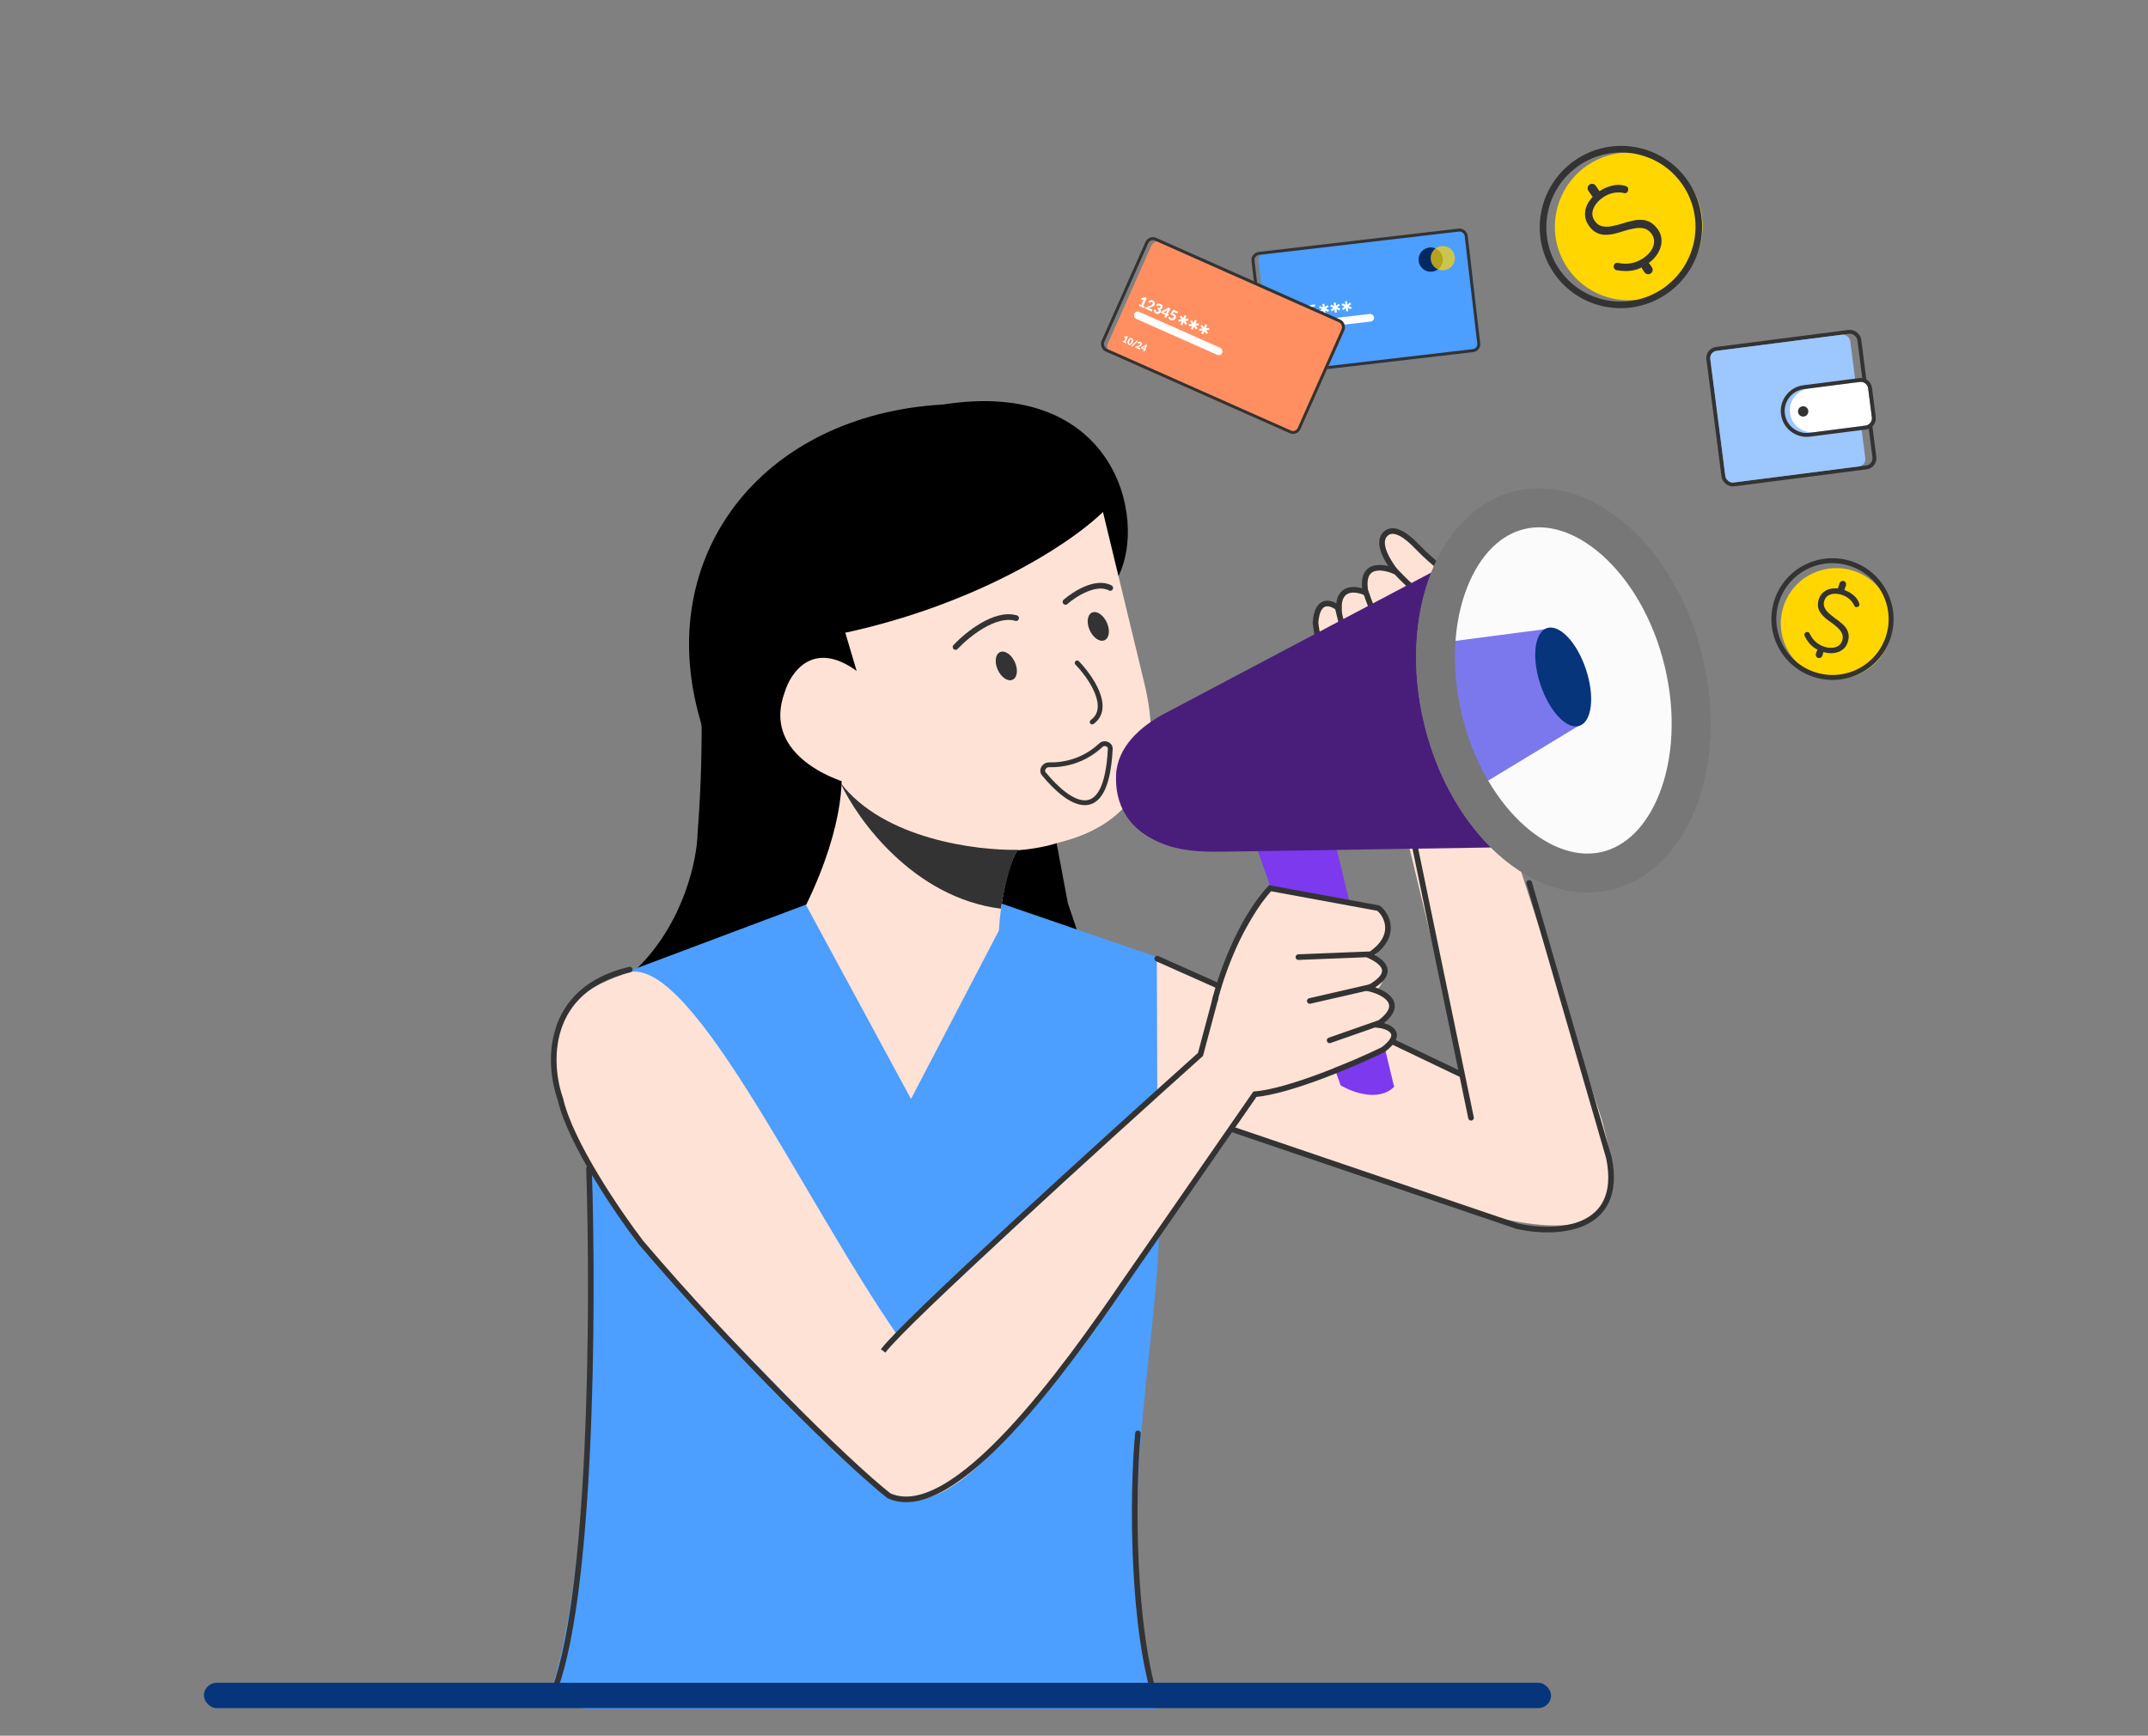 <svg width="266" height="215" viewBox="0 0 266 215" fill="none" xmlns="http://www.w3.org/2000/svg">
<rect x="0" y="0" width="266" height="215" fill="#808080" stroke="none"/>
<rect x="155.732" y="31.394" width="26.1" height="15.236" rx="0.999" transform="rotate(-6.659 155.732 31.394)" fill="#4C9EFF"/>
<rect x="158.261" y="40.216" width="11.923" height="0.947" rx="0.474" transform="rotate(-6.659 158.261 40.216)" fill="white"/>
<path d="M163.903 38.896L163.868 38.594C163.865 38.571 163.864 38.548 163.863 38.524C163.864 38.499 163.867 38.477 163.871 38.456C163.858 38.474 163.843 38.491 163.826 38.505C163.809 38.52 163.791 38.536 163.771 38.551L163.533 38.729L163.384 38.536L163.621 38.358C163.642 38.342 163.663 38.329 163.684 38.317C163.705 38.305 163.726 38.295 163.749 38.288C163.725 38.286 163.702 38.282 163.679 38.275C163.655 38.267 163.632 38.258 163.608 38.248L163.336 38.126L163.437 37.901L163.71 38.025C163.732 38.036 163.753 38.047 163.774 38.059C163.795 38.069 163.814 38.082 163.831 38.096C163.813 38.058 163.8 38.014 163.795 37.964L163.759 37.659L164.014 37.629L164.049 37.931C164.052 37.955 164.053 37.979 164.052 38.003C164.053 38.027 164.051 38.049 164.046 38.071C164.059 38.053 164.074 38.036 164.092 38.022C164.108 38.005 164.127 37.99 164.146 37.974L164.384 37.794L164.534 37.989L164.296 38.167C164.274 38.183 164.253 38.197 164.232 38.209C164.211 38.221 164.189 38.23 164.166 38.237C164.19 38.239 164.214 38.244 164.237 38.252C164.261 38.259 164.285 38.267 164.309 38.278L164.582 38.4L164.48 38.622L164.208 38.5C164.184 38.49 164.162 38.479 164.142 38.469C164.122 38.457 164.102 38.444 164.084 38.429C164.104 38.468 164.117 38.512 164.123 38.561L164.158 38.867L163.903 38.896Z" fill="white"/>
<path d="M165.302 38.733L165.266 38.431C165.264 38.408 165.262 38.385 165.262 38.361C165.262 38.336 165.265 38.313 165.27 38.293C165.256 38.311 165.241 38.327 165.224 38.342C165.207 38.357 165.189 38.372 165.169 38.388L164.932 38.566L164.782 38.373L165.019 38.195C165.04 38.179 165.061 38.166 165.082 38.154C165.103 38.142 165.125 38.132 165.147 38.125C165.123 38.123 165.1 38.118 165.077 38.112C165.053 38.104 165.03 38.095 165.006 38.085L164.734 37.962L164.835 37.738L165.108 37.862C165.13 37.873 165.152 37.884 165.172 37.895C165.193 37.906 165.212 37.918 165.229 37.933C165.211 37.895 165.199 37.851 165.193 37.801L165.157 37.495L165.412 37.466L165.447 37.768C165.45 37.792 165.451 37.816 165.45 37.84C165.451 37.863 165.449 37.886 165.444 37.908C165.457 37.89 165.472 37.873 165.49 37.858C165.507 37.842 165.525 37.826 165.544 37.811L165.782 37.631L165.932 37.826L165.694 38.004C165.672 38.02 165.651 38.033 165.63 38.045C165.609 38.057 165.587 38.067 165.564 38.074C165.588 38.076 165.612 38.081 165.635 38.089C165.659 38.096 165.683 38.104 165.707 38.114L165.98 38.236L165.878 38.459L165.606 38.337C165.582 38.327 165.56 38.316 165.54 38.305C165.52 38.294 165.501 38.281 165.482 38.266C165.502 38.305 165.515 38.349 165.521 38.398L165.556 38.703L165.302 38.733Z" fill="white"/>
<path d="M166.7 38.57L166.664 38.268C166.662 38.245 166.66 38.221 166.66 38.198C166.66 38.173 166.663 38.15 166.668 38.13C166.654 38.148 166.639 38.164 166.622 38.179C166.605 38.194 166.587 38.209 166.567 38.224L166.33 38.403L166.18 38.209L166.417 38.031C166.438 38.016 166.459 38.002 166.48 37.99C166.501 37.978 166.523 37.969 166.545 37.962C166.522 37.96 166.498 37.955 166.475 37.949C166.452 37.941 166.428 37.932 166.404 37.921L166.132 37.799L166.233 37.575L166.506 37.699C166.528 37.709 166.55 37.72 166.57 37.732C166.591 37.743 166.61 37.755 166.627 37.77C166.609 37.732 166.597 37.688 166.591 37.638L166.555 37.332L166.81 37.302L166.845 37.604C166.848 37.629 166.849 37.653 166.848 37.677C166.849 37.7 166.847 37.723 166.842 37.745C166.855 37.727 166.871 37.71 166.888 37.695C166.905 37.679 166.923 37.663 166.942 37.648L167.18 37.468L167.33 37.663L167.092 37.841C167.071 37.857 167.049 37.87 167.028 37.882C167.007 37.894 166.985 37.904 166.962 37.911C166.986 37.913 167.01 37.918 167.033 37.926C167.058 37.932 167.082 37.941 167.105 37.951L167.378 38.073L167.276 38.296L167.004 38.173C166.98 38.163 166.958 38.153 166.938 38.142C166.918 38.13 166.899 38.117 166.88 38.103C166.9 38.142 166.913 38.186 166.919 38.235L166.955 38.54L166.7 38.57Z" fill="white"/>
<path d="M158.807 44.279L158.972 44.26L158.922 43.828C158.919 43.806 158.917 43.784 158.916 43.761L158.828 43.853C158.822 43.859 158.817 43.863 158.811 43.866C158.804 43.869 158.799 43.871 158.793 43.871C158.782 43.873 158.773 43.871 158.764 43.868C158.756 43.864 158.749 43.86 158.745 43.855L158.678 43.786L158.919 43.53L159.07 43.513L159.155 44.239L159.296 44.222L159.311 44.354L158.823 44.411L158.807 44.279Z" fill="white"/>
<path d="M159.966 43.843C159.975 43.918 159.975 43.984 159.965 44.041C159.955 44.097 159.938 44.145 159.914 44.185C159.89 44.224 159.859 44.255 159.822 44.277C159.785 44.3 159.744 44.313 159.699 44.319C159.653 44.324 159.61 44.32 159.569 44.307C159.528 44.294 159.492 44.271 159.46 44.238C159.427 44.205 159.4 44.162 159.377 44.109C159.355 44.056 159.34 43.992 159.331 43.917C159.322 43.842 159.322 43.776 159.332 43.72C159.341 43.663 159.358 43.615 159.382 43.575C159.406 43.536 159.436 43.505 159.473 43.484C159.51 43.461 159.551 43.448 159.596 43.442C159.642 43.437 159.685 43.441 159.726 43.454C159.767 43.467 159.804 43.489 159.836 43.522C159.869 43.555 159.897 43.598 159.92 43.651C159.942 43.704 159.958 43.768 159.966 43.843ZM159.778 43.865C159.771 43.806 159.762 43.758 159.75 43.721C159.738 43.684 159.725 43.655 159.709 43.635C159.695 43.615 159.679 43.602 159.663 43.596C159.646 43.589 159.629 43.587 159.613 43.589C159.597 43.591 159.582 43.597 159.567 43.607C159.553 43.616 159.541 43.633 159.531 43.656C159.522 43.679 159.516 43.71 159.513 43.749C159.51 43.787 159.512 43.836 159.519 43.895C159.526 43.955 159.535 44.003 159.547 44.04C159.559 44.077 159.572 44.105 159.586 44.126C159.601 44.146 159.616 44.159 159.632 44.166C159.649 44.172 159.665 44.174 159.681 44.172C159.698 44.17 159.713 44.164 159.728 44.155C159.743 44.145 159.755 44.128 159.764 44.105C159.774 44.082 159.781 44.051 159.784 44.012C159.787 43.974 159.785 43.925 159.778 43.865Z" fill="white"/>
<path d="M160.198 44.244C160.195 44.255 160.19 44.265 160.184 44.274C160.179 44.283 160.172 44.291 160.164 44.297C160.156 44.304 160.148 44.309 160.138 44.313C160.129 44.316 160.12 44.319 160.11 44.32L160.033 44.329L160.265 43.413C160.27 43.392 160.28 43.375 160.295 43.362C160.31 43.35 160.328 43.343 160.349 43.34L160.427 43.331L160.198 44.244Z" fill="white"/>
<path d="M160.764 43.306C160.807 43.301 160.846 43.303 160.881 43.312C160.916 43.32 160.947 43.333 160.974 43.352C161 43.372 161.022 43.396 161.038 43.425C161.054 43.454 161.065 43.486 161.069 43.523C161.073 43.554 161.071 43.584 161.066 43.611C161.06 43.639 161.051 43.666 161.039 43.692C161.026 43.718 161.011 43.743 160.993 43.768C160.976 43.793 160.957 43.818 160.937 43.844L160.789 44.036C160.81 44.027 160.831 44.019 160.851 44.014C160.872 44.007 160.892 44.003 160.91 44.001L161.07 43.982C161.09 43.98 161.106 43.983 161.118 43.993C161.131 44.002 161.138 44.016 161.14 44.033L161.153 44.139L160.55 44.21L160.543 44.151C160.542 44.139 160.543 44.127 160.546 44.114C160.549 44.1 160.556 44.087 160.567 44.075L160.785 43.797C160.804 43.774 160.82 43.752 160.833 43.73C160.847 43.709 160.857 43.689 160.865 43.669C160.873 43.649 160.879 43.63 160.882 43.611C160.885 43.591 160.885 43.571 160.882 43.55C160.878 43.516 160.867 43.491 160.849 43.475C160.83 43.459 160.805 43.452 160.771 43.456C160.757 43.458 160.745 43.461 160.734 43.466C160.723 43.472 160.714 43.478 160.706 43.486C160.697 43.494 160.69 43.502 160.685 43.512C160.679 43.522 160.676 43.532 160.673 43.543C160.669 43.562 160.662 43.575 160.653 43.584C160.645 43.593 160.632 43.599 160.616 43.601C160.612 43.601 160.607 43.602 160.603 43.602C160.598 43.602 160.594 43.602 160.589 43.602L160.49 43.596C160.492 43.552 160.499 43.514 160.513 43.48C160.528 43.446 160.547 43.417 160.571 43.392C160.595 43.368 160.623 43.349 160.656 43.335C160.689 43.32 160.725 43.31 160.764 43.306Z" fill="white"/>
<path d="M161.73 43.734L161.818 43.724L161.83 43.826C161.831 43.836 161.829 43.844 161.823 43.851C161.818 43.858 161.81 43.863 161.798 43.864L161.745 43.87L161.769 44.067L161.61 44.086L161.587 43.889L161.242 43.929C161.23 43.93 161.22 43.928 161.209 43.922C161.199 43.916 161.193 43.908 161.189 43.898L161.16 43.81L161.494 43.23L161.668 43.21L161.73 43.734ZM161.545 43.529C161.543 43.516 161.542 43.501 161.541 43.485C161.54 43.469 161.54 43.452 161.54 43.435L161.35 43.779L161.571 43.753L161.545 43.529Z" fill="white"/>
<path d="M158.266 39.342L158.511 39.313L158.436 38.669C158.432 38.638 158.429 38.605 158.427 38.57L158.297 38.707C158.288 38.716 158.279 38.722 158.27 38.727C158.261 38.731 158.253 38.733 158.244 38.734C158.229 38.736 158.215 38.735 158.202 38.73C158.189 38.724 158.179 38.718 158.173 38.711L158.074 38.607L158.432 38.227L158.656 38.201L158.782 39.281L158.993 39.257L159.015 39.453L158.289 39.538L158.266 39.342Z" fill="white"/>
<path d="M159.46 38.094C159.523 38.086 159.581 38.089 159.634 38.102C159.686 38.114 159.733 38.134 159.772 38.163C159.811 38.191 159.843 38.227 159.867 38.271C159.892 38.313 159.907 38.362 159.913 38.416C159.919 38.463 159.917 38.507 159.908 38.548C159.9 38.589 159.887 38.629 159.868 38.668C159.85 38.706 159.827 38.744 159.801 38.782C159.775 38.818 159.747 38.856 159.717 38.894L159.498 39.179C159.529 39.166 159.559 39.155 159.59 39.146C159.62 39.137 159.649 39.13 159.677 39.127L159.915 39.099C159.944 39.096 159.968 39.101 159.987 39.116C160.006 39.13 160.017 39.15 160.02 39.176L160.038 39.333L159.142 39.438L159.131 39.35C159.129 39.334 159.131 39.315 159.136 39.295C159.14 39.275 159.151 39.256 159.166 39.238L159.491 38.825C159.519 38.79 159.543 38.756 159.563 38.725C159.583 38.694 159.599 38.663 159.611 38.634C159.622 38.605 159.631 38.575 159.635 38.547C159.639 38.518 159.64 38.488 159.636 38.457C159.63 38.407 159.613 38.369 159.586 38.345C159.559 38.321 159.52 38.311 159.471 38.317C159.45 38.319 159.432 38.325 159.416 38.332C159.399 38.34 159.385 38.35 159.373 38.361C159.36 38.373 159.35 38.386 159.342 38.4C159.334 38.415 159.328 38.43 159.324 38.447C159.318 38.474 159.308 38.495 159.295 38.508C159.282 38.521 159.264 38.529 159.239 38.532C159.233 38.533 159.227 38.533 159.22 38.533C159.213 38.534 159.206 38.534 159.199 38.533L159.053 38.525C159.055 38.46 159.066 38.402 159.087 38.352C159.108 38.302 159.136 38.258 159.172 38.222C159.208 38.186 159.25 38.157 159.299 38.136C159.348 38.115 159.402 38.1 159.46 38.094Z" fill="white"/>
<path d="M160.501 37.972C160.564 37.965 160.621 37.967 160.672 37.98C160.723 37.992 160.767 38.011 160.805 38.037C160.842 38.063 160.872 38.096 160.894 38.134C160.916 38.172 160.93 38.213 160.935 38.257C160.94 38.297 160.94 38.333 160.935 38.365C160.931 38.397 160.921 38.425 160.908 38.449C160.895 38.473 160.877 38.494 160.855 38.513C160.833 38.532 160.808 38.548 160.779 38.562C160.926 38.594 161.008 38.682 161.024 38.825C161.032 38.893 161.027 38.953 161.008 39.006C160.99 39.059 160.962 39.105 160.924 39.143C160.887 39.181 160.842 39.212 160.79 39.235C160.738 39.258 160.682 39.272 160.623 39.279C160.562 39.286 160.508 39.286 160.459 39.279C160.41 39.271 160.366 39.255 160.326 39.232C160.286 39.209 160.249 39.177 160.216 39.137C160.184 39.097 160.154 39.048 160.126 38.991L160.241 38.928C160.251 38.922 160.261 38.918 160.271 38.915C160.281 38.912 160.291 38.91 160.301 38.909C160.32 38.907 160.337 38.908 160.352 38.914C160.368 38.919 160.381 38.929 160.39 38.942C160.422 38.987 160.454 39.019 160.486 39.038C160.518 39.056 160.554 39.063 160.594 39.058C160.624 39.055 160.65 39.047 160.671 39.034C160.692 39.021 160.709 39.006 160.722 38.988C160.736 38.97 160.745 38.95 160.75 38.929C160.755 38.908 160.757 38.887 160.754 38.866C160.751 38.838 160.746 38.814 160.739 38.793C160.733 38.771 160.721 38.753 160.701 38.739C160.682 38.726 160.654 38.717 160.617 38.713C160.581 38.708 160.532 38.71 160.469 38.717L160.447 38.53C160.5 38.523 160.542 38.514 160.574 38.502C160.606 38.49 160.63 38.476 160.646 38.46C160.662 38.444 160.672 38.425 160.675 38.404C160.679 38.382 160.679 38.36 160.676 38.335C160.67 38.285 160.654 38.248 160.626 38.224C160.599 38.199 160.56 38.19 160.511 38.196C160.49 38.198 160.472 38.203 160.456 38.211C160.44 38.219 160.425 38.228 160.413 38.24C160.401 38.251 160.39 38.264 160.382 38.279C160.374 38.293 160.368 38.309 160.364 38.325C160.358 38.353 160.348 38.373 160.335 38.386C160.323 38.4 160.304 38.408 160.279 38.411C160.274 38.411 160.267 38.412 160.26 38.412C160.254 38.412 160.247 38.412 160.24 38.412L160.093 38.403C160.095 38.338 160.106 38.281 160.127 38.231C160.148 38.18 160.177 38.137 160.212 38.101C160.248 38.065 160.291 38.036 160.34 38.015C160.389 37.993 160.442 37.979 160.501 37.972Z" fill="white"/>
<path d="M161.912 38.612L162.043 38.597L162.061 38.749C162.063 38.763 162.059 38.775 162.051 38.786C162.044 38.797 162.031 38.803 162.014 38.805L161.936 38.815L161.97 39.108L161.734 39.136L161.699 38.842L161.186 38.902C161.169 38.904 161.153 38.901 161.138 38.892C161.123 38.883 161.113 38.871 161.108 38.855L161.064 38.725L161.562 37.862L161.821 37.832L161.912 38.612ZM161.637 38.307C161.634 38.287 161.632 38.265 161.631 38.241C161.63 38.217 161.629 38.192 161.629 38.167L161.347 38.678L161.676 38.64L161.637 38.307Z" fill="white"/>
<path d="M162.869 37.824C162.871 37.842 162.87 37.859 162.866 37.875C162.862 37.891 162.854 37.906 162.843 37.919C162.832 37.931 162.817 37.942 162.797 37.951C162.777 37.959 162.753 37.965 162.724 37.968L162.42 38.004L162.409 38.219C162.432 38.212 162.455 38.206 162.477 38.202C162.499 38.197 162.52 38.194 162.541 38.191C162.608 38.183 162.669 38.187 162.722 38.201C162.776 38.215 162.823 38.238 162.862 38.27C162.901 38.301 162.932 38.339 162.955 38.385C162.979 38.43 162.994 38.48 163 38.534C163.008 38.602 163.003 38.666 162.985 38.726C162.968 38.785 162.94 38.837 162.901 38.883C162.863 38.929 162.815 38.967 162.758 38.996C162.701 39.026 162.637 39.044 162.565 39.053C162.524 39.057 162.484 39.058 162.445 39.053C162.406 39.049 162.37 39.041 162.335 39.031C162.3 39.019 162.268 39.006 162.238 38.99C162.207 38.973 162.179 38.955 162.154 38.935L162.225 38.814C162.232 38.801 162.242 38.791 162.253 38.784C162.264 38.776 162.276 38.771 162.289 38.77C162.307 38.768 162.324 38.771 162.34 38.779C162.357 38.786 162.375 38.795 162.394 38.804C162.414 38.813 162.437 38.821 162.463 38.828C162.488 38.834 162.519 38.835 162.555 38.831C162.592 38.827 162.622 38.817 162.646 38.803C162.67 38.787 162.689 38.769 162.703 38.746C162.717 38.723 162.725 38.698 162.729 38.67C162.733 38.641 162.734 38.611 162.73 38.579C162.723 38.517 162.7 38.472 162.661 38.444C162.622 38.416 162.571 38.405 162.507 38.413C162.449 38.419 162.395 38.437 162.342 38.465L162.169 38.439L162.203 37.788L162.856 37.711L162.869 37.824Z" fill="white"/>
<circle cx="177.175" cy="32.154" r="1.506" transform="rotate(-6.659 177.175 32.154)" fill="#022964"/>
<circle opacity="0.7" cx="178.67" cy="31.98" r="1.506" transform="rotate(-6.659 178.67 31.98)" fill="#FFD600"/>
<rect x="155.073" y="31.486" width="26.58" height="15.036" rx="0.813" transform="rotate(-6.659 155.073 31.486)" stroke="#333333" stroke-width="0.371"/>
<rect x="142.969" y="29.556" width="26.1" height="15.236" rx="0.999" transform="rotate(23.948 142.969 29.556)" fill="#FF8F60"/>
<rect x="140.655" y="38.437" width="11.923" height="0.947" rx="0.474" transform="rotate(23.948 140.655 38.437)" fill="white"/>
<path d="M146.182 40.174L146.305 39.896C146.315 39.875 146.326 39.854 146.337 39.833C146.35 39.812 146.364 39.794 146.379 39.779C146.358 39.787 146.337 39.794 146.314 39.798C146.292 39.802 146.269 39.806 146.244 39.809L145.949 39.842L145.918 39.599L146.213 39.566C146.239 39.564 146.264 39.563 146.288 39.563C146.312 39.564 146.336 39.566 146.359 39.572C146.34 39.558 146.322 39.542 146.305 39.525C146.289 39.506 146.273 39.486 146.258 39.465L146.086 39.221L146.287 39.08L146.459 39.325C146.473 39.346 146.486 39.366 146.497 39.387C146.51 39.407 146.52 39.427 146.527 39.448C146.531 39.406 146.543 39.362 146.563 39.316L146.688 39.035L146.922 39.139L146.799 39.417C146.789 39.44 146.778 39.461 146.765 39.481C146.753 39.501 146.74 39.52 146.725 39.536C146.746 39.527 146.767 39.521 146.789 39.517C146.812 39.511 146.836 39.507 146.86 39.504L147.156 39.47L147.186 39.714L146.891 39.746C146.865 39.749 146.839 39.75 146.815 39.749C146.791 39.749 146.767 39.746 146.744 39.741C146.763 39.754 146.781 39.771 146.797 39.789C146.815 39.807 146.831 39.827 146.846 39.848L147.019 40.092L146.818 40.231L146.646 39.987C146.631 39.967 146.617 39.947 146.605 39.927C146.594 39.907 146.584 39.886 146.575 39.864C146.573 39.908 146.561 39.952 146.541 39.997L146.417 40.278L146.182 40.174Z" fill="white"/>
<path d="M147.468 40.745L147.592 40.467C147.601 40.446 147.612 40.425 147.624 40.404C147.637 40.383 147.651 40.365 147.665 40.35C147.645 40.359 147.623 40.365 147.601 40.369C147.578 40.373 147.555 40.377 147.53 40.38L147.235 40.413L147.205 40.17L147.5 40.138C147.525 40.135 147.55 40.134 147.574 40.135C147.598 40.135 147.622 40.138 147.646 40.143C147.626 40.129 147.608 40.114 147.591 40.096C147.575 40.077 147.56 40.057 147.545 40.037L147.372 39.793L147.573 39.651L147.745 39.897C147.759 39.917 147.772 39.938 147.783 39.958C147.796 39.978 147.807 39.998 147.814 40.02C147.817 39.978 147.829 39.934 147.849 39.887L147.974 39.606L148.209 39.711L148.085 39.988C148.075 40.011 148.064 40.032 148.051 40.052C148.04 40.073 148.026 40.091 148.011 40.107C148.032 40.099 148.053 40.092 148.076 40.088C148.099 40.083 148.122 40.078 148.147 40.075L148.443 40.041L148.473 40.285L148.178 40.318C148.151 40.32 148.126 40.321 148.101 40.321C148.077 40.32 148.053 40.317 148.03 40.312C148.05 40.326 148.067 40.342 148.084 40.361C148.101 40.379 148.118 40.398 148.133 40.419L148.305 40.663L148.105 40.803L147.932 40.559C147.917 40.538 147.903 40.518 147.892 40.498C147.88 40.478 147.87 40.457 147.862 40.435C147.859 40.479 147.848 40.523 147.828 40.568L147.703 40.849L147.468 40.745Z" fill="white"/>
<path d="M148.755 41.317L148.878 41.039C148.888 41.017 148.898 40.996 148.91 40.976C148.923 40.955 148.937 40.937 148.952 40.921C148.931 40.93 148.91 40.937 148.887 40.941C148.865 40.945 148.841 40.949 148.817 40.952L148.522 40.984L148.491 40.742L148.786 40.709C148.812 40.706 148.837 40.705 148.861 40.706C148.885 40.706 148.909 40.709 148.932 40.714C148.912 40.701 148.894 40.685 148.878 40.667C148.862 40.649 148.846 40.629 148.831 40.608L148.659 40.364L148.86 40.223L149.032 40.468C149.046 40.489 149.058 40.509 149.07 40.529C149.083 40.549 149.093 40.57 149.1 40.591C149.104 40.549 149.115 40.505 149.136 40.459L149.261 40.178L149.495 40.282L149.372 40.56C149.362 40.582 149.35 40.603 149.338 40.623C149.326 40.644 149.313 40.662 149.298 40.679C149.318 40.67 149.34 40.663 149.362 40.659C149.385 40.654 149.409 40.65 149.433 40.647L149.729 40.613L149.759 40.857L149.464 40.889C149.437 40.892 149.412 40.892 149.388 40.892C149.364 40.891 149.34 40.889 149.317 40.883C149.336 40.897 149.354 40.913 149.37 40.932C149.388 40.95 149.404 40.97 149.419 40.99L149.592 41.234L149.391 41.374L149.218 41.13C149.203 41.109 149.19 41.089 149.178 41.07C149.167 41.049 149.157 41.028 149.148 41.007C149.146 41.05 149.134 41.095 149.114 41.14L148.989 41.421L148.755 41.317Z" fill="white"/>
<path d="M139.055 42.212L139.207 42.279L139.384 41.881C139.392 41.862 139.402 41.842 139.413 41.821L139.29 41.855C139.282 41.858 139.275 41.858 139.268 41.858C139.262 41.857 139.256 41.856 139.25 41.853C139.241 41.849 139.233 41.843 139.228 41.836C139.222 41.828 139.219 41.822 139.217 41.815L139.195 41.721L139.533 41.624L139.672 41.686L139.375 42.354L139.505 42.412L139.451 42.533L139.001 42.333L139.055 42.212Z" fill="white"/>
<path d="M140.275 42.426C140.244 42.495 140.21 42.552 140.173 42.596C140.136 42.64 140.097 42.672 140.056 42.694C140.015 42.716 139.973 42.727 139.93 42.727C139.887 42.727 139.844 42.718 139.802 42.7C139.76 42.681 139.725 42.656 139.697 42.623C139.669 42.591 139.649 42.553 139.638 42.508C139.626 42.464 139.625 42.413 139.632 42.355C139.64 42.299 139.66 42.236 139.69 42.167C139.721 42.098 139.755 42.041 139.791 41.997C139.829 41.953 139.868 41.92 139.908 41.899C139.949 41.877 139.991 41.866 140.033 41.866C140.076 41.865 140.119 41.875 140.16 41.893C140.202 41.912 140.238 41.937 140.266 41.969C140.295 42.001 140.315 42.039 140.326 42.084C140.338 42.129 140.34 42.18 140.332 42.237C140.325 42.294 140.306 42.358 140.275 42.426ZM140.102 42.349C140.126 42.295 140.142 42.249 140.151 42.211C140.16 42.173 140.163 42.142 140.16 42.117C140.157 42.092 140.151 42.072 140.139 42.059C140.128 42.045 140.115 42.035 140.101 42.028C140.086 42.021 140.069 42.019 140.052 42.02C140.034 42.021 140.016 42.029 139.996 42.044C139.976 42.059 139.955 42.082 139.933 42.114C139.911 42.146 139.888 42.189 139.863 42.244C139.839 42.298 139.822 42.345 139.814 42.382C139.805 42.42 139.802 42.451 139.804 42.476C139.806 42.501 139.812 42.52 139.823 42.534C139.834 42.548 139.847 42.558 139.862 42.565C139.877 42.571 139.893 42.574 139.911 42.573C139.929 42.572 139.948 42.564 139.968 42.549C139.988 42.534 140.01 42.511 140.032 42.479C140.054 42.448 140.077 42.404 140.102 42.349Z" fill="white"/>
<path d="M140.271 42.889C140.262 42.897 140.253 42.904 140.243 42.908C140.234 42.913 140.224 42.916 140.214 42.918C140.204 42.919 140.194 42.92 140.184 42.918C140.174 42.917 140.165 42.914 140.156 42.91L140.085 42.879L140.751 42.208C140.766 42.193 140.783 42.184 140.803 42.18C140.822 42.177 140.841 42.18 140.861 42.189L140.932 42.22L140.271 42.889Z" fill="white"/>
<path d="M141.235 42.371C141.274 42.388 141.307 42.409 141.333 42.435C141.359 42.46 141.379 42.487 141.392 42.517C141.405 42.547 141.411 42.579 141.41 42.612C141.41 42.645 141.402 42.679 141.387 42.712C141.374 42.741 141.358 42.766 141.339 42.787C141.32 42.808 141.299 42.826 141.275 42.843C141.251 42.858 141.225 42.873 141.197 42.885C141.169 42.898 141.14 42.91 141.11 42.922L140.885 43.011C140.908 43.014 140.929 43.018 140.95 43.024C140.971 43.029 140.99 43.035 141.007 43.043L141.154 43.108C141.172 43.116 141.184 43.127 141.19 43.142C141.196 43.157 141.196 43.172 141.189 43.188L141.145 43.286L140.591 43.039L140.615 42.985C140.619 42.975 140.627 42.964 140.636 42.955C140.646 42.944 140.658 42.937 140.673 42.932L141.003 42.804C141.031 42.793 141.056 42.782 141.078 42.771C141.101 42.76 141.12 42.748 141.137 42.735C141.154 42.722 141.169 42.708 141.181 42.693C141.193 42.677 141.204 42.66 141.212 42.641C141.226 42.61 141.229 42.582 141.222 42.559C141.214 42.535 141.195 42.517 141.165 42.503C141.152 42.498 141.14 42.494 141.128 42.493C141.116 42.492 141.104 42.493 141.093 42.495C141.082 42.498 141.072 42.502 141.062 42.507C141.052 42.513 141.044 42.52 141.036 42.528C141.023 42.542 141.01 42.55 140.998 42.554C140.986 42.557 140.972 42.555 140.957 42.548C140.954 42.547 140.95 42.545 140.946 42.543C140.942 42.541 140.938 42.538 140.934 42.535L140.852 42.48C140.875 42.444 140.901 42.414 140.931 42.392C140.96 42.37 140.992 42.355 141.024 42.346C141.058 42.338 141.092 42.336 141.128 42.34C141.163 42.344 141.199 42.355 141.235 42.371Z" fill="white"/>
<path d="M141.848 43.231L141.929 43.267L141.887 43.361C141.884 43.369 141.878 43.375 141.869 43.379C141.861 43.383 141.852 43.382 141.841 43.377L141.792 43.356L141.712 43.537L141.566 43.472L141.646 43.291L141.329 43.15C141.318 43.145 141.31 43.138 141.304 43.127C141.299 43.117 141.297 43.107 141.3 43.096L141.319 43.005L141.902 42.677L142.062 42.748L141.848 43.231ZM141.793 42.96C141.799 42.947 141.805 42.934 141.812 42.92C141.82 42.906 141.828 42.891 141.837 42.876L141.499 43.076L141.702 43.166L141.793 42.96Z" fill="white"/>
<path d="M141.103 37.687L141.329 37.787L141.592 37.195C141.605 37.166 141.619 37.136 141.635 37.105L141.453 37.156C141.441 37.159 141.43 37.16 141.42 37.16C141.41 37.159 141.401 37.156 141.393 37.153C141.379 37.147 141.368 37.138 141.359 37.127C141.352 37.116 141.347 37.106 141.344 37.096L141.312 36.956L141.814 36.812L142.02 36.904L141.579 37.898L141.772 37.983L141.692 38.164L141.023 37.867L141.103 37.687Z" fill="white"/>
<path d="M142.767 37.221C142.825 37.246 142.873 37.278 142.912 37.316C142.951 37.353 142.98 37.394 143 37.439C143.019 37.484 143.028 37.531 143.027 37.58C143.026 37.629 143.015 37.679 142.992 37.729C142.973 37.772 142.95 37.809 142.921 37.84C142.893 37.871 142.861 37.899 142.825 37.923C142.79 37.946 142.751 37.967 142.709 37.986C142.668 38.005 142.625 38.023 142.58 38.041L142.246 38.174C142.279 38.178 142.311 38.184 142.342 38.192C142.373 38.2 142.402 38.209 142.427 38.22L142.646 38.318C142.673 38.33 142.691 38.347 142.7 38.369C142.709 38.39 142.708 38.413 142.697 38.437L142.633 38.582L141.808 38.216L141.844 38.135C141.851 38.119 141.861 38.104 141.876 38.089C141.89 38.075 141.908 38.063 141.931 38.056L142.421 37.866C142.462 37.849 142.5 37.833 142.533 37.816C142.566 37.8 142.595 37.782 142.621 37.763C142.646 37.743 142.668 37.722 142.686 37.7C142.704 37.677 142.72 37.652 142.733 37.623C142.753 37.577 142.758 37.536 142.746 37.501C142.736 37.466 142.707 37.438 142.662 37.418C142.643 37.41 142.625 37.405 142.607 37.403C142.589 37.402 142.571 37.403 142.555 37.406C142.539 37.41 142.523 37.416 142.509 37.424C142.494 37.433 142.481 37.443 142.47 37.455C142.45 37.476 142.432 37.488 142.413 37.493C142.396 37.498 142.376 37.495 142.353 37.486C142.348 37.483 142.342 37.48 142.336 37.477C142.33 37.474 142.324 37.47 142.318 37.466L142.197 37.384C142.231 37.329 142.27 37.286 142.314 37.253C142.358 37.22 142.404 37.198 142.453 37.185C142.502 37.172 142.554 37.169 142.606 37.176C142.66 37.182 142.713 37.197 142.767 37.221Z" fill="white"/>
<path d="M143.724 37.646C143.782 37.672 143.83 37.703 143.868 37.739C143.905 37.776 143.934 37.815 143.953 37.856C143.971 37.898 143.981 37.941 143.98 37.985C143.98 38.029 143.971 38.071 143.953 38.112C143.936 38.149 143.918 38.18 143.898 38.205C143.878 38.23 143.856 38.249 143.831 38.264C143.808 38.278 143.782 38.287 143.753 38.292C143.726 38.297 143.695 38.298 143.663 38.295C143.773 38.398 143.799 38.515 143.74 38.647C143.713 38.709 143.677 38.758 143.634 38.794C143.591 38.831 143.544 38.855 143.492 38.869C143.441 38.883 143.387 38.887 143.33 38.88C143.273 38.873 143.218 38.857 143.164 38.833C143.108 38.808 143.061 38.78 143.023 38.749C142.985 38.718 142.954 38.682 142.932 38.641C142.909 38.601 142.894 38.555 142.886 38.503C142.878 38.452 142.877 38.395 142.883 38.332L143.014 38.337C143.026 38.337 143.036 38.338 143.046 38.34C143.057 38.343 143.066 38.346 143.075 38.35C143.093 38.358 143.106 38.368 143.117 38.381C143.128 38.394 143.134 38.408 143.135 38.424C143.14 38.479 143.151 38.523 143.168 38.556C143.187 38.588 143.215 38.612 143.251 38.628C143.279 38.64 143.305 38.647 143.33 38.647C143.355 38.646 143.377 38.642 143.397 38.633C143.418 38.624 143.436 38.612 143.451 38.596C143.467 38.581 143.479 38.563 143.487 38.544C143.498 38.519 143.507 38.495 143.512 38.474C143.517 38.452 143.515 38.43 143.506 38.408C143.496 38.387 143.477 38.365 143.447 38.343C143.419 38.32 143.375 38.296 143.317 38.271L143.394 38.098C143.443 38.12 143.484 38.134 143.517 38.139C143.551 38.145 143.578 38.145 143.6 38.14C143.623 38.134 143.641 38.122 143.655 38.106C143.668 38.09 143.68 38.07 143.69 38.047C143.711 38.001 143.715 37.961 143.704 37.926C143.693 37.891 143.665 37.864 143.619 37.843C143.6 37.835 143.582 37.83 143.564 37.828C143.546 37.827 143.529 37.828 143.512 37.831C143.496 37.835 143.48 37.841 143.466 37.849C143.452 37.858 143.439 37.868 143.427 37.88C143.408 37.901 143.389 37.913 143.371 37.918C143.353 37.923 143.333 37.921 143.31 37.911C143.305 37.908 143.299 37.905 143.293 37.902C143.287 37.899 143.281 37.895 143.275 37.891L143.154 37.809C143.188 37.755 143.227 37.711 143.271 37.678C143.315 37.645 143.361 37.623 143.41 37.61C143.46 37.597 143.511 37.594 143.564 37.601C143.617 37.607 143.67 37.622 143.724 37.646Z" fill="white"/>
<path d="M144.613 38.915L144.734 38.969L144.671 39.109C144.666 39.122 144.657 39.13 144.644 39.136C144.632 39.141 144.618 39.141 144.603 39.134L144.53 39.102L144.41 39.371L144.193 39.275L144.313 39.005L143.841 38.795C143.825 38.788 143.813 38.777 143.804 38.762C143.796 38.747 143.794 38.731 143.797 38.715L143.826 38.58L144.693 38.092L144.932 38.198L144.613 38.915ZM144.531 38.513C144.54 38.494 144.549 38.474 144.56 38.453C144.571 38.432 144.583 38.41 144.596 38.388L144.093 38.685L144.395 38.819L144.531 38.513Z" fill="white"/>
<path d="M145.838 38.724C145.83 38.741 145.821 38.755 145.809 38.767C145.798 38.779 145.784 38.787 145.767 38.792C145.751 38.798 145.733 38.799 145.711 38.797C145.69 38.794 145.666 38.786 145.64 38.775L145.36 38.65L145.24 38.83C145.264 38.836 145.286 38.842 145.308 38.85C145.329 38.857 145.349 38.864 145.369 38.873C145.43 38.901 145.481 38.934 145.52 38.974C145.559 39.014 145.587 39.057 145.604 39.104C145.622 39.151 145.63 39.2 145.626 39.251C145.624 39.302 145.611 39.352 145.589 39.402C145.561 39.465 145.524 39.517 145.479 39.559C145.434 39.601 145.383 39.632 145.326 39.652C145.27 39.672 145.209 39.68 145.145 39.676C145.081 39.672 145.016 39.656 144.951 39.627C144.913 39.61 144.878 39.59 144.847 39.566C144.816 39.543 144.788 39.518 144.763 39.491C144.74 39.463 144.719 39.435 144.701 39.406C144.683 39.376 144.668 39.346 144.656 39.317L144.78 39.248C144.792 39.241 144.805 39.237 144.819 39.236C144.832 39.235 144.845 39.237 144.857 39.243C144.873 39.25 144.886 39.261 144.896 39.277C144.907 39.292 144.918 39.308 144.93 39.326C144.943 39.344 144.958 39.362 144.977 39.381C144.996 39.4 145.022 39.416 145.055 39.431C145.088 39.446 145.119 39.453 145.148 39.453C145.176 39.452 145.202 39.446 145.225 39.433C145.249 39.421 145.269 39.403 145.287 39.381C145.305 39.358 145.321 39.332 145.334 39.303C145.359 39.246 145.362 39.196 145.343 39.152C145.324 39.108 145.285 39.072 145.226 39.046C145.174 39.023 145.118 39.01 145.058 39.007L144.922 38.897L145.283 38.354L145.884 38.621L145.838 38.724Z" fill="white"/>
<rect x="142.355" y="29.3" width="26.58" height="15.036" rx="0.813" transform="rotate(23.948 142.355 29.3)" stroke="#333333" stroke-width="0.371"/>
<rect x="211.409" y="43.362" width="18.848" height="16.929" rx="1.141" transform="rotate(-7.325 211.409 43.362)" stroke="#333333" stroke-width="0.481"/>
<rect x="211.678" y="43.57" width="17.475" height="16.448" rx="0.9" transform="rotate(-7.325 211.678 43.57)" fill="#9CC7FF"/>
<path d="M221.669 51.17C221.477 49.676 222.533 48.309 224.027 48.117L230.333 47.306C230.826 47.243 231.277 47.591 231.341 48.084L231.807 51.709C231.87 52.203 231.522 52.654 231.028 52.717L224.723 53.528C223.228 53.72 221.861 52.664 221.669 51.17Z" fill="white"/>
<path d="M223.356 47.961C221.73 48.17 220.581 49.657 220.79 51.283C220.999 52.909 222.487 54.058 224.113 53.849L231.059 52.956C231.684 52.876 232.126 52.304 232.046 51.679L231.58 48.054C231.499 47.429 230.927 46.987 230.302 47.068L223.356 47.961Z" stroke="#333333" stroke-width="0.481"/>
<circle cx="223.298" cy="50.961" r="0.64" transform="rotate(-7.325 223.298 50.961)" fill="#333333"/>
<path d="M169.118 73.412C168.39 69.627 171.285 70.104 172.824 70.815C170.929 68.274 170.878 66.894 171.515 66.198C172.565 65.052 174.326 66.493 175.4 67.617C176.467 68.733 177.823 69.907 178.644 70.57L177.906 73.92L163.65 82.161L162.905 77.157C163.121 73.948 164.926 74.632 165.801 75.374C165.736 72.543 167.986 72.887 169.118 73.412Z" fill="#FEE2D5" stroke="#333333" stroke-width="0.696" stroke-linecap="round"/>
<path d="M172.671 70.607C173.653 71.662 175.885 73.881 176.951 74.328" stroke="#333333" stroke-width="0.696" stroke-linecap="round"/>
<path d="M169.153 73.394C169.646 74.754 170.561 77.358 171.037 77.694" stroke="#333333" stroke-width="0.696" stroke-linecap="round"/>
<path d="M165.659 75.26L166.809 80.019" stroke="#333333" stroke-width="0.696" stroke-linecap="round"/>
<path d="M86.384 103.231C87.315 91.555 86.758 80.6 86.363 76.582L127.232 85.172L132.241 111.879L138.363 129.982L86.987 144.548C68.065 135.693 73.803 124.369 79.037 119.814C84.762 114.087 86.32 106.373 86.384 103.231Z" fill="black"/>
<path d="M67.754 210.95C75.001 190.324 73.538 139.352 71.331 131.134L89.195 161.064L89.767 207.449L72.498 211.621L67.754 210.95Z" fill="#4C9EFF"/>
<path d="M181.423 133.535C177.019 129.972 153.524 123.277 142.974 118.664L141.565 136.406L183.333 150.285C204.016 155.901 199.758 144.429 198.389 138.763L185.855 100.236L174.067 103.084L181.423 133.535Z" fill="#FEE2D5"/>
<path d="M174.979 103.71L182.166 138.456" stroke="#333333" stroke-width="0.696" stroke-linecap="round"/>
<path d="M77.421 120.462L102.508 111.038L121.207 110.951L143.256 118.54L143.348 146.477C144.895 162.221 136.996 185.763 143.256 211.677L72.205 211.677L80.771 169.816C87.218 152.654 83.843 128.774 77.421 120.462Z" fill="#4C9EFF"/>
<path d="M166.017 134.433L155.593 104.91L164.924 102.656L172.646 134.623C170.722 136.52 167.425 135.287 166.017 134.433Z" fill="#7C39ED"/>
<path d="M72.022 142.981C66.794 130.676 66.205 124.659 77.062 120.738C84.848 116.472 99.206 148.277 111.204 165.483L148.44 130.758C149.005 123.486 154.678 113.879 157.444 109.985L170.49 112.196C172.853 114.684 171.035 117.677 169.83 118.863C172.405 119.927 171.244 121.949 170.342 122.826C173.773 123.028 172.135 125.729 170.888 127.054C173.435 127.907 172.217 129.484 171.29 130.165L155.314 135.727C127.317 175.875 117.523 192.5 107.337 183.377C84.719 159.144 78.293 154.909 72.022 142.981Z" fill="#FEE2D5"/>
<path d="M99.82 112.11C104.76 101.933 104.574 95.329 103.863 93.299C112.501 97.157 129.421 103.774 127.175 104.317C124.928 104.86 123.854 112.249 123.7 115.259L112.816 136.129L99.82 112.11Z" fill="#FEE2D5"/>
<path d="M116.809 50.103C137.996 46.78 142.12 64.189 138.504 71.356C138.464 71.436 138.405 71.503 138.332 71.557L99.883 99.911C99.813 99.962 99.753 100.034 99.71 100.109C96.39 105.872 88.493 96.569 86.691 89.113C80.87 68.906 94.266 51.382 116.809 50.103Z" fill="black"/>
<path d="M141.726 84.683L136.524 63.151L103.104 73.082L106.084 83.108C100.721 79.206 97.908 83.248 97.172 85.757C94.482 93.022 102.413 96.593 106.715 97.47C114.349 106.84 126.086 105.992 131 104.397C138.246 102.646 144.845 97.593 141.726 84.683Z" fill="#FEE2D5"/>
<path d="M102.318 78.856C120.233 75.476 132.998 67.228 137.08 62.917C137.279 62.706 137.284 62.384 137.103 62.157L134.602 59.039C134.457 58.858 134.22 58.777 133.995 58.832L99.524 67.159C99.203 67.237 99.006 67.56 99.084 67.881L101.627 78.411C101.702 78.719 102.007 78.915 102.318 78.856Z" fill="black"/>
<ellipse cx="1.183" cy="1.866" rx="1.183" ry="1.866" transform="matrix(-0.783 0.621 0.498 0.867 136.004 75.239)" fill="#333333"/>
<ellipse cx="1.183" cy="1.866" rx="1.183" ry="1.866" transform="matrix(-0.783 0.621 0.498 0.867 124.614 80.135)" fill="#333333"/>
<path d="M133.393 82.116C135.032 83.81 137.699 87.644 135.253 89.432" stroke="#333333" stroke-width="0.598" stroke-linecap="round"/>
<path d="M136.335 92.296C134.205 94.29 131.706 94.787 129.893 94.733C129.332 94.717 128.896 95.399 129.251 95.834C132.33 99.603 136.984 102.692 137.492 92.767C137.521 92.191 136.755 91.901 136.335 92.296Z" stroke="#333333" stroke-width="0.598" stroke-linecap="round" stroke-linejoin="round"/>
<path d="M118.333 80.141C119.75 78.628 123.233 75.795 125.831 76.564" stroke="#333333" stroke-width="0.705" stroke-linecap="round"/>
<path d="M131.947 74.554C133.056 73.584 135.718 71.88 137.487 72.828" stroke="#333333" stroke-width="0.705" stroke-linecap="round"/>
<path d="M104.068 96.948C109.439 103.983 121.035 105.366 126.072 105.268C125.248 106.172 124.29 110.326 123.94 112.556C113.164 111.206 106.182 101.557 104.068 96.948Z" fill="#333333"/>
<path d="M144.315 88.332L178.561 70.225C174.058 82.79 182.275 98.603 186.947 104.94L151.902 105.489C149.454 105.527 146.955 105.526 144.634 104.745C139.468 103.007 138.066 99.378 138.211 95.998C138.362 92.51 141.228 89.964 144.315 88.332Z" fill="#491E7B"/>
<ellipse cx="193.593" cy="85.525" rx="17.721" ry="25.375" transform="rotate(-13.581 193.593 85.525)" fill="#777777"/>
<ellipse cx="194.215" cy="85.659" rx="14.77" ry="21.15" transform="rotate(-13.581 194.215 85.659)" fill="#FBFBFB"/>
<path d="M150.441 123.926C151.14 121.014 153.487 114.155 157.277 110.021L170.688 112.487C171.668 113.186 173.255 115.942 169.566 118.33C171.192 119.122 173.003 120.44 169.441 122.423C171.385 122.858 174.325 124.368 170.53 126.931C171.94 127.089 174.063 127.929 171.277 130.024C167.816 131.702 159.795 135.155 155.399 135.544L139.217 158.896C132.001 169.482 118.086 188.903 110.088 185.28C104.862 181.198 90.296 166.761 79.373 153.91C76.55 150.227 70.602 141.512 69.39 136.116C67.854 131.817 67.421 122.597 77.983 120.101" stroke="#333333" stroke-width="0.696" stroke-linecap="round"/>
<path d="M109.364 167.341C111.939 163.837 136.636 141.393 148.663 130.609L150.568 123.48" stroke="#333333" stroke-width="0.696"/>
<path d="M152.779 139.953L187.885 151.884C192.468 152.926 201.155 152.686 199.239 143.392L189.369 109.361" stroke="#333333" stroke-width="0.696" stroke-linecap="round"/>
<path d="M143.303 118.747L150.916 122.135" stroke="#333333" stroke-width="0.696" stroke-linecap="round"/>
<path d="M180.817 133.027L172.625 129.109" stroke="#333333" stroke-width="0.696" stroke-linecap="round"/>
<path d="M72.942 144.745C73.501 161.79 73.346 198.774 68.258 210.352" stroke="#333333" stroke-width="0.696" stroke-linecap="round"/>
<path d="M140.922 177.548C140.201 185.089 140.162 201.719 143.306 211.152" stroke="#333333" stroke-width="0.696" stroke-linecap="round"/>
<path d="M169.524 118.208L160.792 118.555" stroke="#333333" stroke-width="0.696" stroke-linecap="round"/>
<path d="M169.662 122.272L162.2 123.986" stroke="#333333" stroke-width="0.696" stroke-linecap="round"/>
<path d="M170.706 126.746L164.657 128.866" stroke="#333333" stroke-width="0.696" stroke-linecap="round"/>
<ellipse cx="6.874" cy="6.872" rx="6.874" ry="6.872" transform="matrix(0.95 0.318 -0.318 0.946 223.069 68.544)" fill="#FFD600"/>
<path fill-rule="evenodd" clip-rule="evenodd" d="M227.63 72.774C227.617 72.814 227.61 72.855 227.609 72.895C227.386 72.868 227.17 72.866 226.961 72.889C226.542 72.931 226.183 73.064 225.884 73.289C225.586 73.514 225.374 73.815 225.247 74.192C225.135 74.527 225.096 74.831 225.132 75.104C225.167 75.377 225.261 75.631 225.413 75.864C225.568 76.09 225.759 76.304 225.985 76.506C226.214 76.701 226.46 76.891 226.725 77.074C227.046 77.301 227.331 77.531 227.579 77.764C227.829 77.99 228.009 78.236 228.118 78.502C228.23 78.762 228.231 79.055 228.121 79.382C228.032 79.646 227.876 79.851 227.652 79.998C227.427 80.144 227.161 80.226 226.854 80.242C226.553 80.26 226.232 80.212 225.888 80.097C225.481 79.961 225.125 79.755 224.82 79.478C224.522 79.205 224.284 78.872 224.105 78.479C224.058 78.384 223.991 78.322 223.905 78.294C223.819 78.265 223.729 78.274 223.633 78.322C223.545 78.371 223.487 78.439 223.458 78.524C223.439 78.581 223.433 78.635 223.44 78.684C223.454 78.737 223.474 78.783 223.501 78.823C223.746 79.302 224.039 79.696 224.379 80.008C224.579 80.192 224.815 80.351 225.086 80.487C225.042 80.531 225.007 80.585 224.985 80.648L224.877 80.97C224.805 81.186 224.922 81.421 225.139 81.493C225.356 81.566 225.591 81.449 225.664 81.233L225.772 80.911C225.788 80.862 225.795 80.812 225.793 80.764C226.249 80.899 226.673 80.943 227.064 80.894C227.486 80.845 227.85 80.71 228.155 80.487C228.461 80.264 228.674 79.972 228.796 79.608C228.923 79.231 228.964 78.896 228.919 78.604C228.881 78.314 228.779 78.05 228.612 77.812C228.453 77.577 228.248 77.358 227.998 77.156C227.757 76.948 227.497 76.751 227.219 76.562C226.94 76.35 226.681 76.137 226.443 75.923C226.207 75.702 226.036 75.466 225.929 75.216C225.822 74.967 225.819 74.692 225.919 74.394C226.01 74.123 226.163 73.917 226.377 73.775C226.599 73.635 226.859 73.56 227.157 73.548C227.465 73.532 227.787 73.581 228.123 73.693C228.366 73.774 228.588 73.884 228.788 74.022C228.995 74.163 229.171 74.325 229.316 74.508C229.464 74.684 229.574 74.867 229.645 75.057C229.678 75.124 229.731 75.169 229.802 75.193C229.888 75.222 229.979 75.212 230.074 75.165C230.169 75.118 230.229 75.059 230.253 74.987C230.284 74.895 230.265 74.774 230.196 74.624C230.061 74.27 229.82 73.956 229.475 73.682C229.153 73.424 228.794 73.225 228.397 73.084C228.404 73.069 228.411 73.053 228.416 73.037L228.597 72.499C228.67 72.282 228.553 72.048 228.335 71.976C228.118 71.903 227.883 72.019 227.811 72.236L227.63 72.774Z" fill="#333333"/>
<path d="M224.625 83.537C228.427 84.809 232.54 82.77 233.811 78.985C235.083 75.199 233.031 71.1 229.23 69.828C225.428 68.557 221.315 70.595 220.044 74.381C218.772 78.167 220.824 82.266 224.625 83.537Z" stroke="#333333" stroke-width="0.613"/>
<ellipse cx="9.152" cy="9.148" rx="9.152" ry="9.148" transform="matrix(0.824 -0.569 0.566 0.822 188.979 25.729)" fill="#FFD600"/>
<path fill-rule="evenodd" clip-rule="evenodd" d="M197.127 24.251C197.159 24.297 197.197 24.337 197.239 24.37C197.033 24.586 196.858 24.814 196.715 25.055C196.424 25.535 196.28 26.024 196.281 26.521C196.282 27.018 196.433 27.485 196.734 27.922C197 28.309 197.293 28.593 197.613 28.773C197.932 28.953 198.277 29.056 198.647 29.08C199.011 29.095 199.391 29.064 199.787 28.984C200.178 28.897 200.577 28.785 200.983 28.65C201.481 28.489 201.953 28.369 202.4 28.292C202.84 28.206 203.246 28.211 203.617 28.307C203.982 28.395 204.296 28.629 204.556 29.008C204.766 29.312 204.86 29.642 204.837 29.999C204.814 30.355 204.688 30.703 204.46 31.043C204.239 31.378 203.931 31.682 203.534 31.956C203.064 32.281 202.559 32.495 202.022 32.599C201.492 32.698 200.947 32.685 200.387 32.562C200.248 32.537 200.129 32.558 200.029 32.627C199.93 32.695 199.868 32.799 199.842 32.938C199.824 33.072 199.85 33.188 199.918 33.287C199.963 33.353 200.015 33.402 200.074 33.434C200.141 33.461 200.207 33.477 200.271 33.481C200.975 33.602 201.63 33.605 202.234 33.492C202.589 33.425 202.947 33.302 203.308 33.122C203.319 33.204 203.349 33.285 203.4 33.357L203.656 33.73C203.828 33.98 204.171 34.042 204.422 33.869C204.673 33.696 204.736 33.353 204.564 33.102L204.308 32.73C204.269 32.674 204.221 32.627 204.168 32.59C204.677 32.212 205.062 31.795 205.322 31.34C205.607 30.852 205.753 30.356 205.76 29.853C205.767 29.35 205.626 28.888 205.337 28.468C205.036 28.032 204.712 27.721 204.365 27.535C204.026 27.344 203.664 27.242 203.277 27.23C202.899 27.212 202.502 27.255 202.087 27.36C201.674 27.45 201.256 27.569 200.833 27.715C200.384 27.843 199.951 27.948 199.532 28.03C199.108 28.105 198.72 28.099 198.369 28.014C198.018 27.928 197.723 27.712 197.485 27.367C197.269 27.054 197.172 26.726 197.192 26.384C197.22 26.036 197.348 25.699 197.574 25.373C197.803 25.032 198.111 24.728 198.499 24.46C198.78 24.266 199.074 24.118 199.381 24.015C199.696 23.907 200.01 23.848 200.321 23.84C200.626 23.823 200.909 23.853 201.168 23.929C201.266 23.947 201.356 23.927 201.438 23.87C201.537 23.802 201.6 23.698 201.626 23.558C201.652 23.419 201.636 23.308 201.579 23.226C201.506 23.119 201.362 23.042 201.147 22.996C200.661 22.857 200.135 22.863 199.567 23.012C199.036 23.148 198.537 23.371 198.07 23.682C198.06 23.662 198.048 23.642 198.035 23.623L197.606 23.001C197.434 22.751 197.091 22.689 196.84 22.862C196.59 23.035 196.526 23.378 196.698 23.628L197.127 24.251Z" fill="#333333"/>
<path d="M206.189 36.049C210.579 33.016 211.694 27.008 208.679 22.63C205.663 18.251 199.658 17.161 195.268 20.194C190.877 23.227 189.762 29.235 192.778 33.613C195.794 37.992 201.798 39.082 206.189 36.049Z" stroke="#333333" stroke-width="0.816"/>
<path d="M191.6 77.895L175.936 79.945L181.971 98.097L195.576 89.853L191.6 77.895Z" fill="#7B78ED"/>
<ellipse cx="193.58" cy="83.854" rx="2.972" ry="6.375" transform="rotate(-18.391 193.58 83.854)" fill="#06357C"/>
<path d="M208.481 81.929C210.025 88.321 209.585 94.445 207.747 99.149C205.905 103.862 202.769 106.94 198.987 107.854C195.205 108.767 191.01 107.46 187.22 104.108C183.436 100.762 180.25 95.514 178.705 89.122C177.161 82.73 177.601 76.606 179.439 71.902C181.282 67.189 184.417 64.111 188.199 63.197C191.981 62.284 196.176 63.59 199.967 66.943C203.75 70.289 206.937 75.537 208.481 81.929Z" stroke="#777777" stroke-width="4.81"/>
<rect x="25.252" y="208.448" width="166.825" height="3.129" rx="1.565" fill="#06357C"/>
</svg>
